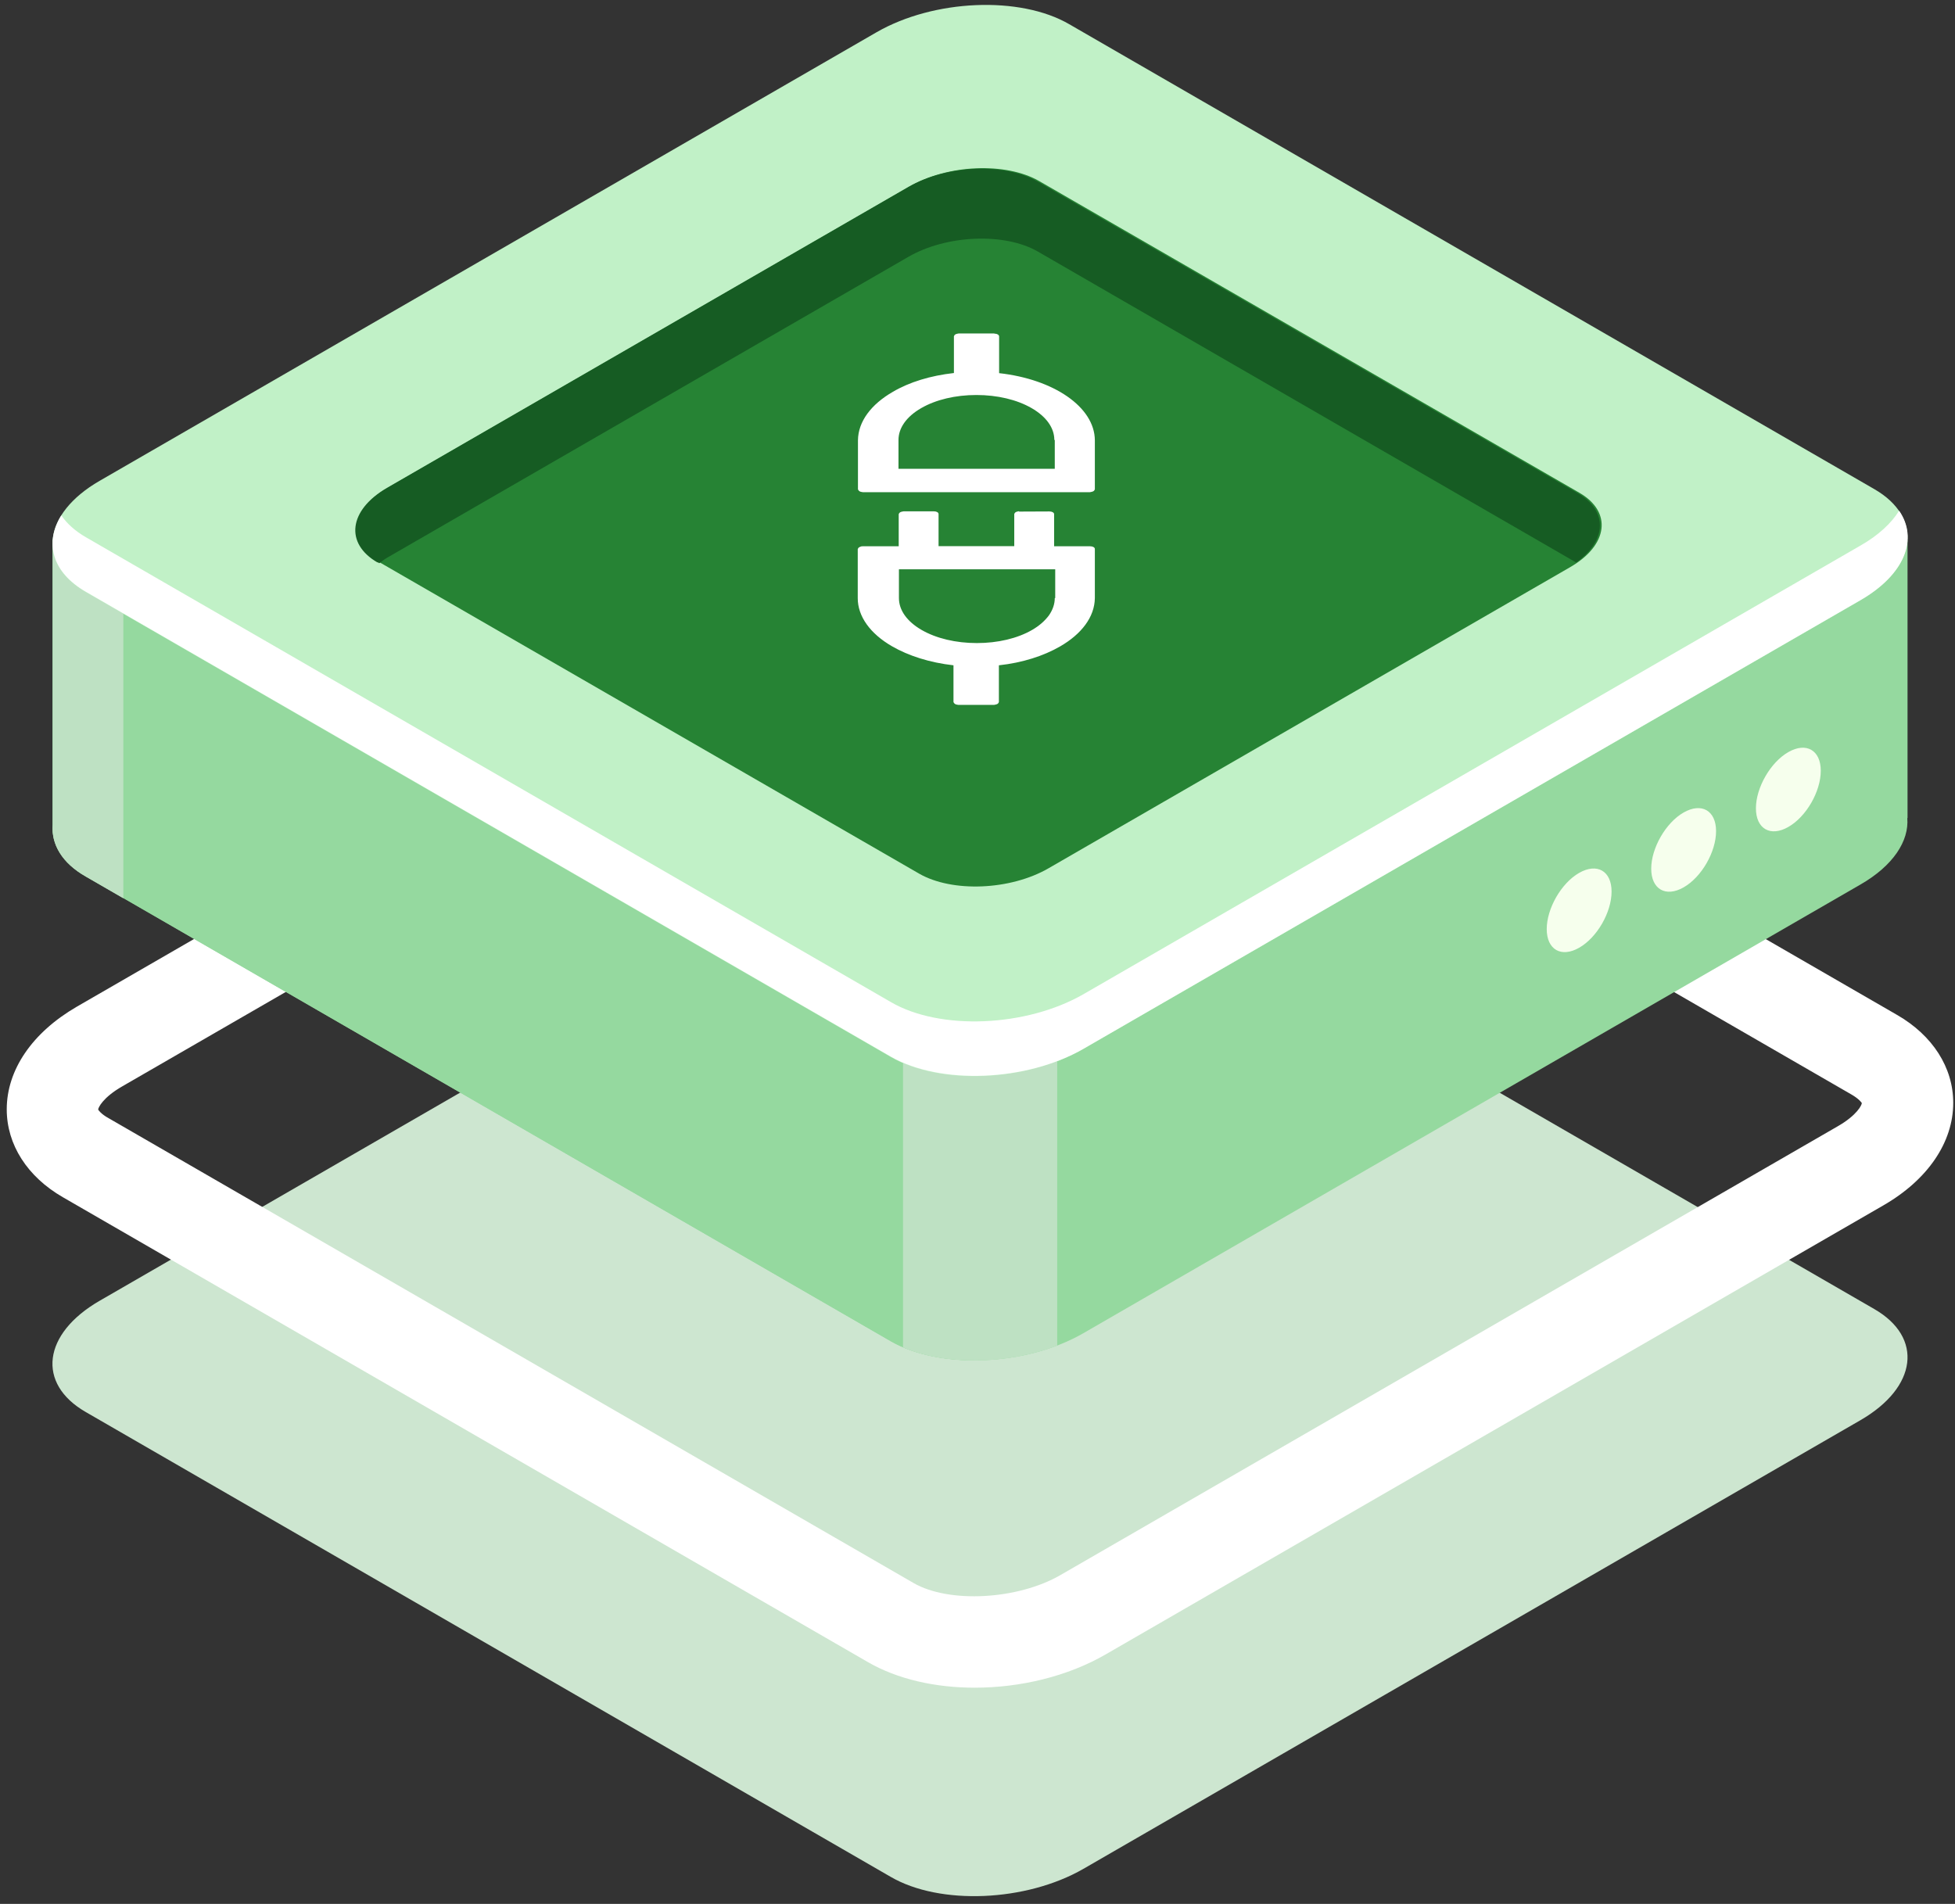 <svg width="192" height="187" viewBox="0 0 192 187" fill="none" xmlns="http://www.w3.org/2000/svg">
<rect x="0" y="0" width="192" height="187" fill="#333333" stroke="none"/>
<path d="M87.472 184.34L8.426 138.69C3.57 135.895 4.189 130.994 9.778 127.764L86.097 83.695C91.709 80.465 100.184 80.099 105.017 82.916L184.062 128.566C188.918 131.36 188.299 136.262 182.711 139.491L106.391 183.561C100.779 186.79 92.304 187.157 87.472 184.34Z" fill="#CDE6D0"/>
<g style="mix-blend-mode:soft-light">
<path d="M95.741 165.763C91.87 165.763 88.159 164.939 85.228 163.244L6.182 117.594C2.678 115.579 0.662 112.418 0.662 108.959C0.662 105.088 3.159 101.423 7.534 98.881L83.853 54.812C90.908 50.734 100.986 50.391 107.262 54.033L186.307 99.682C189.812 101.698 191.827 104.859 191.827 108.318C191.827 112.189 189.331 115.876 184.956 118.396L108.636 162.465C104.857 164.664 100.184 165.763 95.718 165.763H95.741ZM89.717 155.479C93.198 157.495 99.955 157.128 104.147 154.7L180.467 110.631C182.391 109.532 182.849 108.524 182.849 108.341C182.826 108.295 182.574 107.928 181.818 107.493L102.773 61.843C99.291 59.828 92.557 60.194 88.343 62.622L12.023 106.691C10.099 107.791 9.641 108.799 9.641 108.982C9.664 109.028 9.916 109.417 10.672 109.829L89.717 155.479Z" fill="white"/>
</g>
<path d="M187.338 80.35V53.071H126.181L105.04 40.839C100.184 38.045 91.709 38.389 86.12 41.618L66.399 53.002H5.174V81.015C5.037 82.916 6.09 84.748 8.426 86.077L87.472 131.727C92.328 134.521 100.802 134.177 106.391 130.948L182.711 86.879C185.94 85.023 187.498 82.595 187.315 80.35H187.338Z" fill="#95D99F"/>
<path d="M96.267 38.961C92.717 39.053 89.029 39.946 86.12 41.618L66.399 53.002H5.174V81.015C5.037 82.916 6.09 84.749 8.426 86.077L87.472 131.727C89.808 133.078 92.969 133.674 96.267 133.605V38.961Z" fill="#95D99F"/>
<path d="M12.091 52.98H5.174V81.038C5.037 82.939 6.09 84.772 8.426 86.1L12.114 88.23V52.98H12.091Z" fill="#BEE1C3"/>
<path d="M88.686 132.345C92.877 134.132 98.924 134.04 103.826 132.162V100.301H88.686V132.322V132.345Z" fill="#BEE1C3"/>
<path d="M87.472 103.806L8.426 58.156C3.57 55.361 4.189 50.46 9.778 47.23L86.097 3.161C91.709 -0.069 100.184 -0.435 105.017 2.382L184.062 48.032C188.918 50.826 188.299 55.728 182.711 58.958L106.391 103.027C100.779 106.256 92.304 106.623 87.472 103.806Z" fill="#C1F1C7"/>
<path d="M90.264 85.806L37.219 55.194C33.967 53.322 34.361 50.037 38.138 47.869L89.345 18.308C93.089 16.14 98.804 15.911 102.056 17.783L155.102 48.395C158.353 50.267 157.959 53.552 154.182 55.719L102.976 85.281C99.231 87.448 93.516 87.678 90.264 85.806Z" fill="#268334"/>
<path d="M103.589 43.215L103.589 46.043H88.24L88.24 43.215C88.24 42.029 89.027 40.918 90.47 40.085C91.913 39.251 93.837 38.797 95.893 38.797C97.948 38.797 99.872 39.251 101.315 40.085C102.759 40.918 103.546 42.029 103.546 43.215L103.589 43.215ZM97.664 32.75L94.165 32.75C94.165 32.75 93.925 32.788 93.837 32.838C93.75 32.889 93.706 32.965 93.684 33.028L93.684 36.638C91.41 36.891 89.311 37.522 87.671 38.494C85.572 39.706 84.282 41.385 84.26 43.241L84.26 48.063C84.26 48.063 84.326 48.202 84.413 48.252C84.501 48.303 84.632 48.328 84.741 48.341L107.044 48.341C107.044 48.341 107.285 48.303 107.372 48.252C107.46 48.202 107.503 48.126 107.525 48.063L107.525 43.241C107.503 39.971 103.48 37.244 98.123 36.651L98.123 33.04C98.123 32.889 97.904 32.763 97.664 32.775L97.664 32.75ZM103.589 58.743C103.589 59.324 103.393 59.892 103.021 60.434C102.627 60.965 102.081 61.457 101.359 61.874C99.916 62.707 97.992 63.161 95.936 63.161C93.881 63.161 91.957 62.707 90.514 61.874C89.071 61.041 88.284 59.93 88.284 58.743L88.284 55.915L103.633 55.915L103.633 58.743L103.589 58.743ZM100.091 50.209C100.091 50.209 99.85 50.247 99.763 50.297C99.675 50.348 99.632 50.424 99.61 50.487L99.61 53.643L92.176 53.643L92.176 50.487C92.176 50.335 91.979 50.222 91.716 50.222L88.743 50.222C88.743 50.222 88.502 50.26 88.415 50.31C88.327 50.361 88.284 50.436 88.262 50.499L88.262 53.655H84.719C84.719 53.655 84.588 53.655 84.545 53.681C84.501 53.706 84.435 53.719 84.391 53.744C84.304 53.794 84.26 53.87 84.239 53.933L84.239 58.755C84.239 60.523 85.441 62.227 87.606 63.477C89.224 64.411 91.301 65.08 93.641 65.345L93.641 68.956C93.641 68.956 93.706 69.095 93.794 69.145C93.881 69.196 94.012 69.221 94.122 69.234L97.62 69.234C97.62 69.234 97.861 69.196 97.948 69.145C98.036 69.095 98.079 69.019 98.101 68.956L98.101 65.345C100.419 65.093 102.496 64.424 104.114 63.489C106.213 62.278 107.503 60.599 107.525 58.743L107.525 53.92C107.525 53.769 107.328 53.655 107.066 53.655L103.524 53.655L103.524 50.499C103.524 50.348 103.327 50.234 103.065 50.234L100.069 50.247L100.091 50.209Z" fill="white"/>
<path d="M37.081 55.217L37.245 55.315C37.508 55.151 37.705 54.954 38 54.79L89.207 25.229C92.951 23.061 98.666 22.831 101.918 24.703L154.799 55.249C157.788 53.114 157.953 50.191 154.964 48.45L101.918 17.838C98.666 15.966 92.984 16.196 89.207 18.364L38 47.925C34.256 50.093 33.829 53.377 37.081 55.249V55.217Z" fill="#165C23"/>
<path d="M182.734 53.575L106.414 97.644C100.802 100.874 92.327 101.241 87.495 98.423L8.449 52.774C7.373 52.155 6.571 51.422 6.021 50.62C4.349 53.3 5.105 56.209 8.449 58.133L87.495 103.783C92.35 106.577 100.825 106.234 106.414 103.004L182.734 58.935C187.086 56.416 188.414 52.911 186.513 50.162C185.757 51.376 184.497 52.567 182.734 53.575Z" fill="white"/>
<path d="M158.272 87.566C158.272 89.605 156.852 92.078 155.088 93.086C153.324 94.094 151.904 93.269 151.904 91.254C151.904 89.238 153.324 86.741 155.088 85.734C156.852 84.726 158.272 85.55 158.272 87.566Z" fill="#F6FFED"/>
<path d="M168.534 81.634C168.534 83.672 167.114 86.146 165.35 87.154C163.586 88.162 162.166 87.337 162.166 85.322C162.166 83.306 163.586 80.809 165.35 79.802C167.114 78.794 168.534 79.618 168.534 81.634Z" fill="#F6FFED"/>
<path d="M178.817 75.701C178.817 77.74 177.397 80.213 175.633 81.221C173.869 82.229 172.449 81.405 172.449 79.389C172.449 77.373 173.869 74.877 175.633 73.869C177.397 72.861 178.817 73.686 178.817 75.701Z" fill="#F6FFED"/>
</svg>
